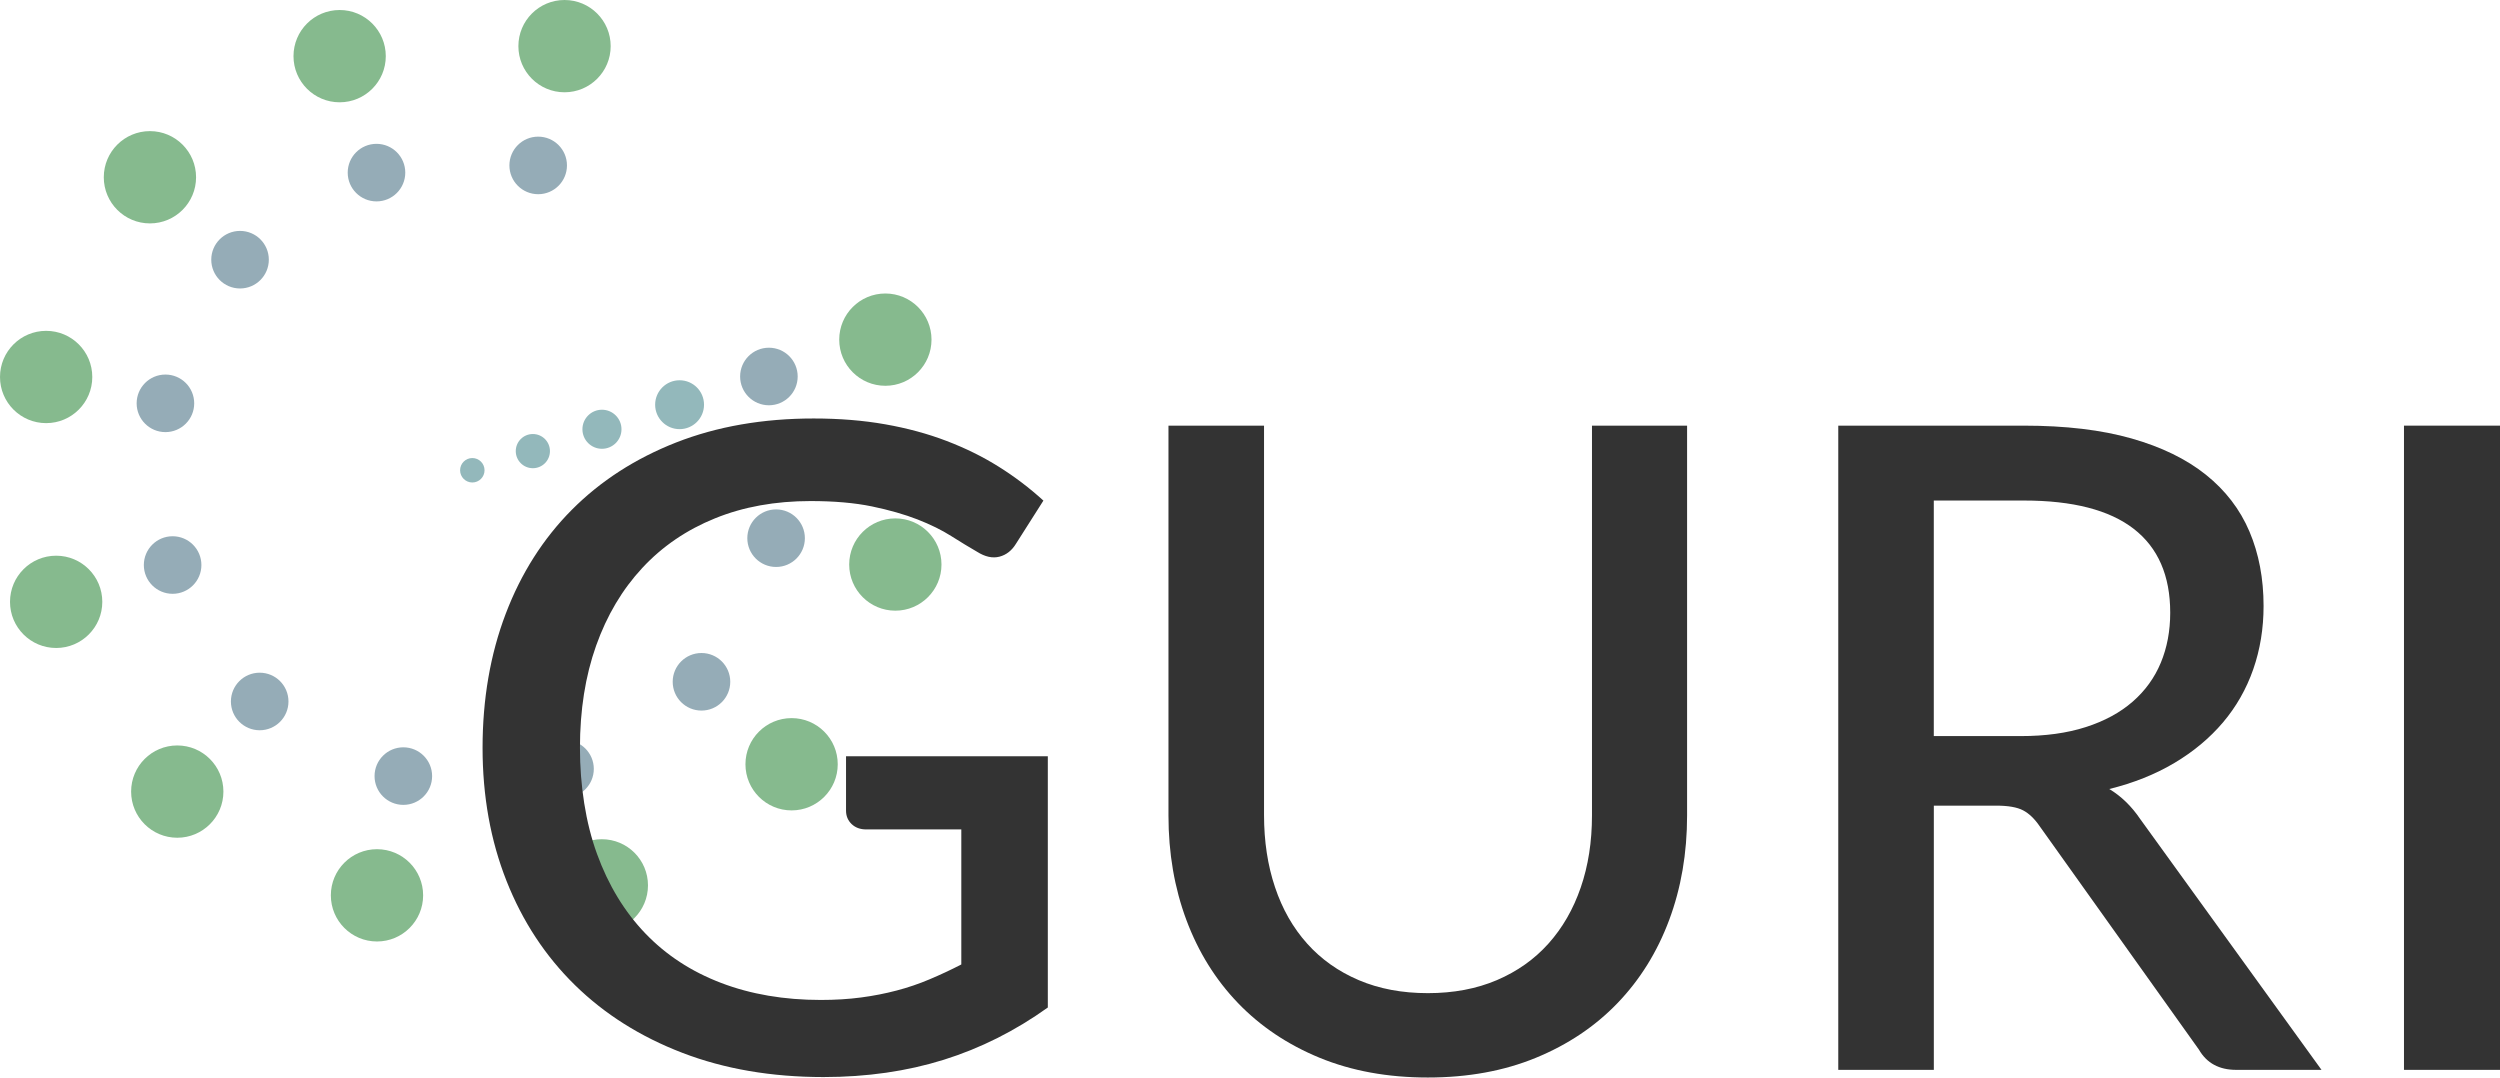 <?xml version="1.0" encoding="UTF-8"?>
<svg id="_レイヤー_2" data-name="レイヤー 2" xmlns="http://www.w3.org/2000/svg" viewBox="0 0 656.65 283.02">
  <defs>
    <style>
      .cls-1 {
        fill: #333;
      }

      .cls-1, .cls-2, .cls-3, .cls-4 {
        stroke-width: 0px;
      }

      .cls-2 {
        fill: #93b8bb;
      }

      .cls-3 {
        fill: #95acb7;
      }

      .cls-4 {
        fill: #86ba8e;
      }
    </style>
  </defs>
  <g id="_レイヤー_1-2" data-name="レイヤー 1">
    <g>
      <g>
        <g>
          <g id="_リピートラジアル_" data-name="&amp;lt;リピートラジアル&amp;gt;">
            <circle class="cls-4" cx="232.55" cy="89.21" r="12.12"/>
          </g>
          <g id="_リピートラジアル_-2" data-name="&amp;lt;リピートラジアル&amp;gt;">
            <circle class="cls-4" cx="235.17" cy="148.28" r="12.12"/>
          </g>
          <g id="_リピートラジアル_-3" data-name="&amp;lt;リピートラジアル&amp;gt;">
            <circle class="cls-4" cx="207.92" cy="200.74" r="12.12"/>
          </g>
          <g id="_リピートラジアル_-4" data-name="&amp;lt;リピートラジアル&amp;gt;">
            <circle class="cls-4" cx="158.08" cy="232.55" r="12.12"/>
          </g>
          <g id="_リピートラジアル_-5" data-name="&amp;lt;リピートラジアル&amp;gt;">
            <circle class="cls-4" cx="99.02" cy="235.17" r="12.12"/>
          </g>
          <g id="_リピートラジアル_-6" data-name="&amp;lt;リピートラジアル&amp;gt;">
            <circle class="cls-4" cx="46.56" cy="207.92" r="12.12"/>
          </g>
          <g id="_リピートラジアル_-7" data-name="&amp;lt;リピートラジアル&amp;gt;">
            <circle class="cls-4" cx="14.75" cy="158.08" r="12.12"/>
          </g>
          <g id="_リピートラジアル_-8" data-name="&amp;lt;リピートラジアル&amp;gt;">
            <circle class="cls-4" cx="12.12" cy="99.02" r="12.12"/>
          </g>
          <g id="_リピートラジアル_-9" data-name="&amp;lt;リピートラジアル&amp;gt;">
            <circle class="cls-4" cx="39.38" cy="46.56" r="12.12"/>
          </g>
          <g id="_リピートラジアル_-10" data-name="&amp;lt;リピートラジアル&amp;gt;">
            <circle class="cls-4" cx="89.21" cy="14.75" r="12.12"/>
          </g>
          <g id="_リピートラジアル_-11" data-name="&amp;lt;リピートラジアル&amp;gt;">
            <circle class="cls-4" cx="148.28" cy="12.12" r="12.12"/>
          </g>
        </g>
        <g>
          <g id="_リピートラジアル_-12" data-name="&amp;lt;リピートラジアル&amp;gt;">
            <circle class="cls-3" cx="201.96" cy="98.89" r="7.56"/>
          </g>
          <g id="_リピートラジアル_-13" data-name="&amp;lt;リピートラジアル&amp;gt;">
            <circle class="cls-3" cx="203.85" cy="141.36" r="7.56"/>
          </g>
          <g id="_リピートラジアル_-14" data-name="&amp;lt;リピートラジアル&amp;gt;">
            <circle class="cls-3" cx="184.25" cy="179.08" r="7.56"/>
          </g>
          <g id="_リピートラジアル_-15" data-name="&amp;lt;リピートラジアル&amp;gt;">
            <circle class="cls-3" cx="148.41" cy="201.96" r="7.56"/>
          </g>
          <g id="_リピートラジアル_-16" data-name="&amp;lt;リピートラジアル&amp;gt;">
            <circle class="cls-3" cx="105.94" cy="203.85" r="7.56"/>
          </g>
          <g id="_リピートラジアル_-17" data-name="&amp;lt;リピートラジアル&amp;gt;">
            <circle class="cls-3" cx="68.21" cy="184.25" r="7.56"/>
          </g>
          <g id="_リピートラジアル_-18" data-name="&amp;lt;リピートラジアル&amp;gt;">
            <circle class="cls-3" cx="45.34" cy="148.41" r="7.56"/>
          </g>
          <g id="_リピートラジアル_-19" data-name="&amp;lt;リピートラジアル&amp;gt;">
            <circle class="cls-3" cx="43.45" cy="105.94" r="7.56"/>
          </g>
          <g id="_リピートラジアル_-20" data-name="&amp;lt;リピートラジアル&amp;gt;">
            <circle class="cls-3" cx="63.05" cy="68.21" r="7.56"/>
          </g>
          <g id="_リピートラジアル_-21" data-name="&amp;lt;リピートラジアル&amp;gt;">
            <circle class="cls-3" cx="98.89" cy="45.34" r="7.56"/>
          </g>
          <g id="_リピートラジアル_-22" data-name="&amp;lt;リピートラジアル&amp;gt;">
            <circle class="cls-3" cx="141.36" cy="43.45" r="7.56"/>
          </g>
        </g>
        <circle class="cls-2" cx="158.11" cy="112.75" r="5.13"/>
        <circle class="cls-2" cx="139.96" cy="118.49" r="4.49"/>
        <circle class="cls-2" cx="178.5" cy="106.3" r="6.42"/>
        <circle class="cls-2" cx="124.06" cy="123.52" r="3.21"/>
      </g>
      <g>
        <path class="cls-1" d="M275.22,198.64v65.99c-8.56,6.13-17.68,10.71-27.34,13.73-9.66,3.02-20.19,4.54-31.58,4.54-13.67,0-26.02-2.12-37.06-6.36-11.04-4.24-20.44-10.17-28.22-17.79-7.78-7.62-13.77-16.73-17.97-27.34-4.2-10.61-6.3-22.27-6.3-35s2.02-24.53,6.07-35.17c4.04-10.64,9.84-19.76,17.38-27.34,7.54-7.58,16.67-13.47,27.4-17.68,10.72-4.2,22.76-6.3,36.12-6.3,6.76,0,13.02.51,18.8,1.53,5.77,1.02,11.14,2.47,16.08,4.36,4.95,1.89,9.53,4.14,13.73,6.78,4.2,2.63,8.11,5.6,11.73,8.9l-7.19,11.31c-1.1,1.81-2.55,2.95-4.36,3.42-1.81.47-3.77.04-5.89-1.3-2.04-1.18-4.3-2.55-6.78-4.12-2.47-1.57-5.42-3.02-8.84-4.36-3.42-1.33-7.41-2.47-11.96-3.42-4.56-.94-9.94-1.41-16.14-1.41-9.27,0-17.64,1.51-25.1,4.54-7.46,3.02-13.83,7.36-19.09,13.02-5.26,5.66-9.31,12.47-12.14,20.44-2.83,7.97-4.24,16.91-4.24,26.81s1.49,19.66,4.48,27.87c2.98,8.21,7.21,15.16,12.67,20.86,5.46,5.7,12.1,10.04,19.91,13.02,7.82,2.99,16.56,4.48,26.22,4.48,3.77,0,7.29-.22,10.55-.65,3.26-.43,6.38-1.04,9.37-1.83,2.99-.78,5.87-1.77,8.66-2.95,2.79-1.18,5.56-2.47,8.31-3.89v-35.47h-24.98c-1.57,0-2.85-.47-3.83-1.41-.98-.94-1.47-2.12-1.47-3.54v-14.26h53.03Z"/>
        <path class="cls-1" d="M375.02,260.86c6.76,0,12.8-1.14,18.15-3.42,5.34-2.28,9.86-5.48,13.55-9.6,3.69-4.12,6.52-9.03,8.48-14.73,1.96-5.69,2.95-12,2.95-18.91v-102.4h24.98v102.4c0,9.9-1.57,19.05-4.71,27.46-3.14,8.41-7.66,15.67-13.55,21.8-5.89,6.13-13.04,10.92-21.45,14.38-8.41,3.46-17.87,5.18-28.4,5.18s-19.99-1.73-28.4-5.18c-8.41-3.46-15.55-8.25-21.45-14.38-5.89-6.13-10.41-13.39-13.55-21.8-3.14-8.41-4.71-17.56-4.71-27.46v-102.4h25.1v102.28c0,6.91.96,13.24,2.89,18.97,1.92,5.74,4.73,10.66,8.43,14.79,3.69,4.12,8.21,7.33,13.55,9.6,5.34,2.28,11.39,3.42,18.15,3.42Z"/>
        <path class="cls-1" d="M609.75,281.01h-22.39c-4.48,0-7.74-1.77-9.78-5.3l-41.83-58.68c-1.34-1.96-2.79-3.36-4.36-4.18-1.57-.83-3.93-1.24-7.07-1.24h-16.38v69.41h-25.1V111.8h48.79c10.92,0,20.33,1.12,28.22,3.36,7.89,2.24,14.41,5.42,19.56,9.54,5.14,4.12,8.96,9.09,11.43,14.91,2.47,5.81,3.71,12.33,3.71,19.56,0,5.89-.9,11.43-2.71,16.62-1.81,5.18-4.46,9.84-7.95,13.96-3.5,4.12-7.76,7.68-12.78,10.66-5.03,2.99-10.72,5.26-17.09,6.83,3.14,1.89,5.85,4.52,8.13,7.89l47.61,65.87ZM530.8,193.34c6.44,0,12.12-.78,17.03-2.36,4.91-1.57,9.01-3.79,12.31-6.66,3.3-2.87,5.77-6.28,7.42-10.25,1.65-3.97,2.47-8.35,2.47-13.14,0-9.74-3.2-17.09-9.6-22.04-6.4-4.95-16.01-7.42-28.81-7.42h-23.69v61.86h22.86Z"/>
        <path class="cls-1" d="M656.65,281.01h-25.22V111.8h25.22v169.21Z"/>
      </g>
    </g>
  </g>
</svg>